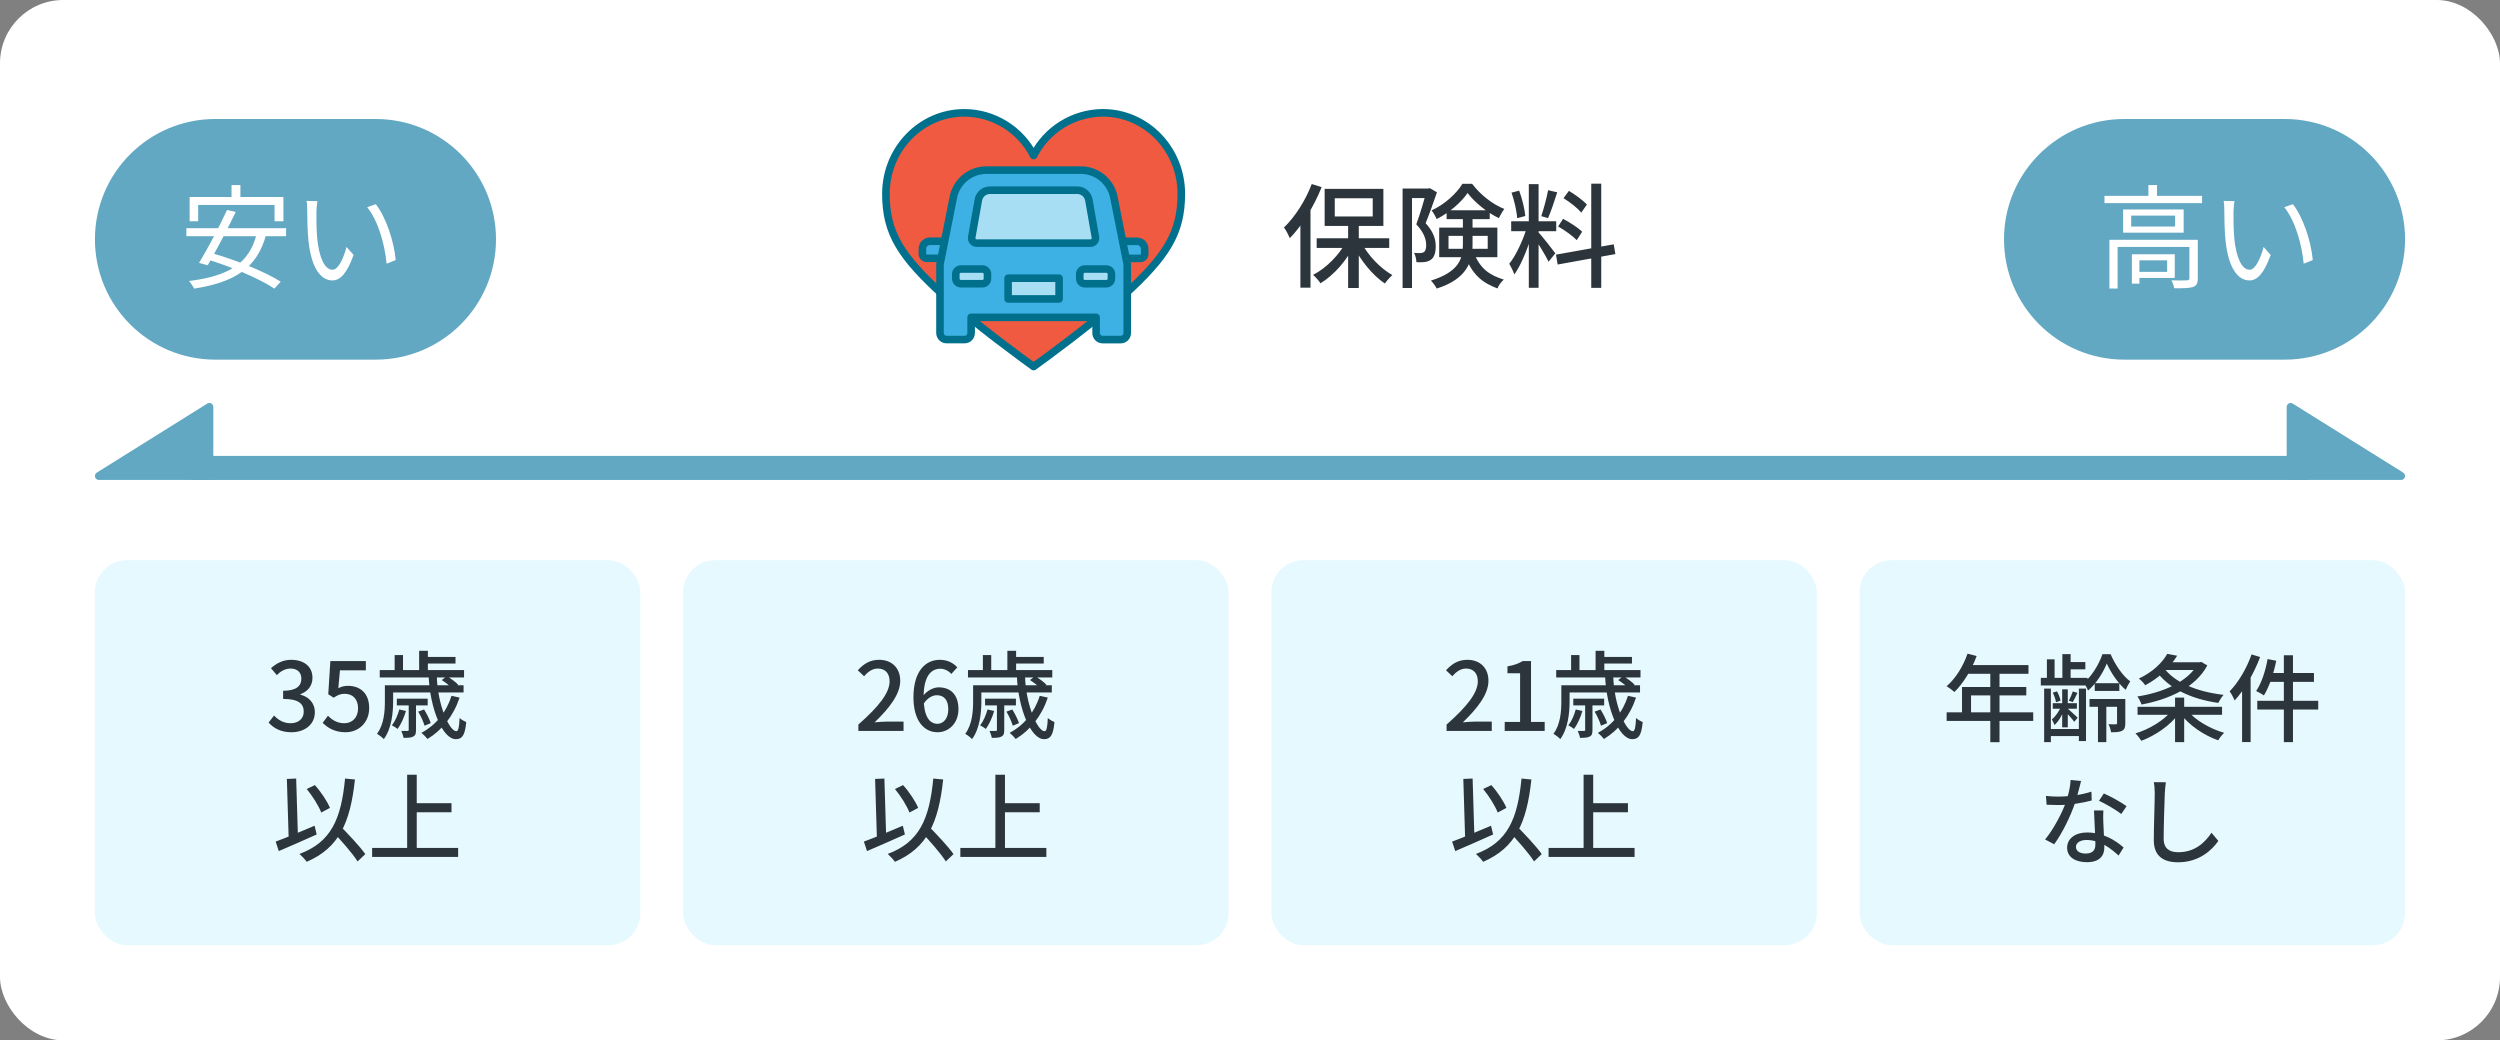 <svg width="632" height="263" viewBox="0 0 632 263" fill="none" xmlns="http://www.w3.org/2000/svg">
<rect x="0" y="0" width="632" height="263" fill="#808080" stroke="none"/>
<rect width="632" height="263" rx="16" fill="white"/>
<path d="M94.972 30.083H54.417C37.618 30.083 24 43.701 24 60.5C24 77.298 37.618 90.916 54.417 90.916H94.972C111.771 90.916 125.389 77.298 125.389 60.5C125.389 43.701 111.771 30.083 94.972 30.083Z" fill="#62A8C3"/>
<path d="M58.53 46.789H60.773V51.36H58.53V46.789ZM47.941 49.798H71.646V55.93H69.403V51.814H50.099V55.93H47.941V49.798ZM57.394 53.091L59.609 53.574C57.508 57.889 54.527 63.624 52.512 67.059L50.326 66.463C52.398 63.056 55.464 57.265 57.394 53.091ZM64.918 58.968L67.274 59.309C64.946 68.109 58.871 71.402 49.077 72.964C48.849 72.453 48.196 71.516 47.799 71.033C57.423 69.841 63.072 66.86 64.918 58.968ZM47.118 57.69H72.327V59.706H47.118V57.69ZM51.972 65.469L53.42 63.964C59.382 65.611 66.99 68.677 70.964 71.204L69.375 72.964C65.599 70.437 58.076 67.229 51.972 65.469ZM80.248 50.849C80.106 51.502 80.02 52.864 79.992 53.602C79.964 55.362 79.992 57.974 80.191 60.302C80.673 65.043 82.036 68.194 84.08 68.194C85.528 68.194 86.862 65.27 87.6 62.431L89.389 64.447C87.657 69.245 85.954 70.891 84.023 70.891C81.326 70.891 78.771 68.223 77.976 60.87C77.721 58.428 77.664 54.965 77.664 53.319C77.664 52.666 77.664 51.445 77.494 50.792L80.248 50.849ZM95.01 51.615C97.565 54.908 99.609 60.955 100.035 65.753L97.735 66.661C97.252 61.551 95.521 55.703 92.824 52.382L95.01 51.615Z" fill="white"/>
<path d="M340.806 56.313H343.502V72.807H340.806V56.313ZM332.857 60.23H351.196V62.672H332.857V60.23ZM344.127 61.252C345.774 64.517 348.953 67.839 351.991 69.542C351.395 70.053 350.543 71.018 350.089 71.671C347.023 69.627 343.9 65.795 342.083 62.019L344.127 61.252ZM340.323 61.054L342.424 61.82C340.55 65.766 337.2 69.57 333.822 71.614C333.396 70.961 332.544 69.996 331.948 69.485C335.241 67.81 338.591 64.432 340.323 61.054ZM337.427 50.124V54.723H347.023V50.124H337.427ZM334.872 47.739H349.72V57.108H334.872V47.739ZM331.608 46.519L334.106 47.313C332.204 52.111 329.194 57.022 326.072 60.202C325.816 59.577 325.078 58.13 324.595 57.505C327.349 54.865 330.018 50.72 331.608 46.519ZM328.74 54.07L331.267 51.515L331.295 51.543V72.721H328.74V54.07ZM354.574 47.654H361.416V50.067H356.959V72.807H354.574V47.654ZM360.621 47.654H361.075L361.473 47.569L363.261 48.619C362.438 51.004 361.359 54.098 360.394 56.426C362.438 58.641 362.949 60.543 362.949 62.246C362.949 63.921 362.58 65.085 361.7 65.681C361.274 65.993 360.706 66.164 360.11 66.249C359.542 66.306 358.776 66.334 358.066 66.277C358.066 65.624 357.839 64.602 357.47 63.921C358.066 63.978 358.634 63.978 359.06 63.978C359.4 63.949 359.713 63.892 359.968 63.722C360.394 63.438 360.536 62.785 360.536 61.934C360.536 60.514 359.968 58.754 358.038 56.71C359.003 54.098 360.082 50.351 360.621 48.421V47.654ZM365.703 53.161H376.604V55.404H365.703V53.161ZM371.011 48.79C369.422 51.117 366.384 53.786 363.176 55.376C362.92 54.723 362.353 53.758 361.898 53.19C365.106 51.742 368.201 48.96 369.705 46.462H372.147C374.191 49.187 377.314 51.657 380.294 52.821C379.812 53.445 379.272 54.411 378.903 55.149C376.036 53.758 372.8 51.203 371.011 48.79ZM366.185 59.634V62.899H376.093V59.634H366.185ZM363.829 57.533H378.534V65.028H363.829V57.533ZM369.819 54.467H372.26V61.877C372.26 66.022 370.926 70.507 363.204 72.949C362.92 72.381 362.211 71.359 361.728 70.933C368.967 68.69 369.819 65.255 369.819 61.792V54.467ZM372.544 63.807C374.248 68.094 376.661 69.57 380.153 70.677C379.528 71.245 378.847 72.125 378.563 72.92C374.73 71.472 372.09 69.457 370.245 64.29L372.544 63.807ZM386.483 46.547H388.953V72.75H386.483V46.547ZM382.026 55.944H393.41V58.442H382.026V55.944ZM386.057 57.278L387.59 57.988C386.625 61.82 384.723 66.731 382.821 69.4C382.566 68.577 381.969 67.413 381.544 66.675C383.304 64.517 385.177 60.372 386.057 57.278ZM388.925 58.726C389.72 59.549 392.558 63.154 393.183 64.034L391.48 66.164C390.742 64.602 388.612 61.11 387.647 59.804L388.925 58.726ZM382.111 48.704L384.042 48.193C384.808 50.209 385.433 52.878 385.603 54.609L383.531 55.149C383.446 53.417 382.821 50.72 382.111 48.704ZM391.366 48.08L393.666 48.619C392.956 50.834 392.076 53.531 391.338 55.149L389.634 54.638C390.231 52.878 390.997 50.039 391.366 48.08ZM402.267 46.433H404.794V72.778H402.267V46.433ZM393.353 64.375L407.945 61.763L408.371 64.233L393.779 66.873L393.353 64.375ZM395.255 50.096L396.618 48.25C398.236 49.215 400.223 50.663 401.16 51.714L399.741 53.758C398.861 52.651 396.902 51.117 395.255 50.096ZM393.893 57.249L395.142 55.319C396.817 56.199 398.946 57.562 399.968 58.584L398.605 60.713C397.64 59.691 395.568 58.186 393.893 57.249Z" fill="#2C353B"/>
<path d="M278.783 28.521C275.159 28.545 271.611 29.564 268.527 31.468C265.443 33.372 262.942 36.087 261.297 39.316C259.651 36.087 257.15 33.372 254.066 31.468C250.982 29.564 247.434 28.545 243.81 28.521C232.848 28.521 223.959 37.693 223.959 49.005C223.959 58.961 227.702 64.835 238.765 74.897C246.505 81.938 258.702 90.799 261.297 92.666C263.891 90.799 276.088 81.938 283.829 74.897C294.891 64.835 298.634 58.961 298.634 49.005C298.634 37.693 289.745 28.521 278.783 28.521Z" fill="#EF5A40" stroke="#00708D" stroke-width="1.915" stroke-linecap="round" stroke-linejoin="round"/>
<path d="M235.117 60.991H240.756V65.299H234.289C233.995 65.299 233.714 65.183 233.507 64.976C233.299 64.768 233.183 64.487 233.183 64.194V62.93C233.18 62.675 233.227 62.422 233.323 62.185C233.419 61.949 233.562 61.734 233.742 61.554C233.922 61.373 234.136 61.23 234.372 61.134C234.609 61.037 234.862 60.989 235.117 60.991Z" fill="#3EB1E4" stroke="#00708D" stroke-width="1.915" stroke-linecap="round" stroke-linejoin="round"/>
<path d="M288.31 65.322H281.843V61.014H287.458C287.966 61.014 288.453 61.216 288.812 61.575C289.171 61.934 289.373 62.421 289.373 62.929V64.216C289.373 64.51 289.257 64.791 289.049 64.998C288.842 65.206 288.561 65.322 288.267 65.322H288.31Z" fill="#3EB1E4" stroke="#00708D" stroke-width="1.915" stroke-linecap="round" stroke-linejoin="round"/>
<path d="M284.964 66.817L281.575 49.819C281.178 47.887 280.124 46.152 278.592 44.91C277.061 43.668 275.146 42.995 273.174 43.007H249.421C247.449 42.995 245.534 43.668 244.002 44.91C242.47 46.152 241.416 47.887 241.02 49.819L237.631 66.817V84.193C237.633 84.412 237.678 84.627 237.763 84.828C237.848 85.029 237.972 85.211 238.128 85.364C238.283 85.517 238.467 85.637 238.67 85.719C238.872 85.801 239.088 85.842 239.306 85.84H243.835C244.052 85.841 244.268 85.8 244.469 85.718C244.671 85.636 244.854 85.515 245.009 85.362C245.163 85.209 245.286 85.027 245.371 84.826C245.455 84.626 245.499 84.411 245.501 84.193V80.22H277.094V84.203C277.095 84.421 277.139 84.636 277.224 84.837C277.309 85.038 277.432 85.22 277.588 85.373C277.743 85.526 277.927 85.647 278.129 85.729C278.331 85.81 278.547 85.852 278.765 85.85H283.293C283.511 85.852 283.728 85.811 283.93 85.729C284.132 85.647 284.316 85.526 284.472 85.373C284.627 85.22 284.751 85.038 284.837 84.838C284.922 84.637 284.967 84.421 284.968 84.203L284.964 66.817Z" fill="#3EB1E4" stroke="#00708D" stroke-width="1.915" stroke-linecap="round" stroke-linejoin="round"/>
<path d="M272.307 48.08H250.288C249.583 48.075 248.9 48.319 248.359 48.77C247.817 49.22 247.453 49.847 247.329 50.541L245.654 59.999C245.625 60.183 245.637 60.371 245.689 60.55C245.74 60.728 245.83 60.893 245.953 61.033C246.075 61.173 246.226 61.285 246.396 61.36C246.566 61.436 246.751 61.473 246.937 61.469H275.658C275.844 61.47 276.028 61.431 276.196 61.353C276.365 61.276 276.515 61.163 276.636 61.021C276.756 60.88 276.844 60.714 276.893 60.535C276.943 60.356 276.953 60.168 276.922 59.985L275.266 50.541C275.142 49.847 274.778 49.22 274.236 48.77C273.695 48.319 273.012 48.075 272.307 48.08Z" fill="#A7DEF3" stroke="#00708D" stroke-width="1.915" stroke-linecap="round" stroke-linejoin="round"/>
<path d="M267.74 70.326H254.849V75.568H267.74V70.326Z" fill="#A7DEF3" stroke="#00708D" stroke-width="1.915" stroke-linecap="round" stroke-linejoin="round"/>
<path d="M248.357 68.01H242.9C242.197 68.01 241.627 68.58 241.627 69.283V70.451C241.627 71.154 242.197 71.724 242.9 71.724H248.357C249.061 71.724 249.631 71.154 249.631 70.451V69.283C249.631 68.58 249.061 68.01 248.357 68.01Z" fill="#A7DEF3" stroke="#00708D" stroke-width="1.915" stroke-linecap="round" stroke-linejoin="round"/>
<path d="M279.692 68.01H274.235C273.532 68.01 272.962 68.58 272.962 69.283V70.451C272.962 71.154 273.532 71.724 274.235 71.724H279.692C280.396 71.724 280.966 71.154 280.966 70.451V69.283C280.966 68.58 280.396 68.01 279.692 68.01Z" fill="#A7DEF3" stroke="#00708D" stroke-width="1.915" stroke-linecap="round" stroke-linejoin="round"/>
<path d="M577.584 30.083H537.028C520.229 30.083 506.611 43.701 506.611 60.5C506.611 77.298 520.229 90.916 537.028 90.916H577.584C594.382 90.916 608 77.298 608 60.5C608 43.701 594.382 30.083 577.584 30.083Z" fill="#62A8C3"/>
<path d="M532.012 49.514H556.682V51.36H532.012V49.514ZM543.112 46.789H545.298V50.395H543.112V46.789ZM533.261 60.614H554.354V62.431H535.333V72.935H533.261V60.614ZM553.474 60.614H555.603V70.38C555.603 71.544 555.348 72.169 554.439 72.538C553.531 72.85 551.998 72.879 549.641 72.879C549.556 72.282 549.244 71.431 548.932 70.863C550.805 70.92 552.395 70.92 552.878 70.863C553.36 70.863 553.474 70.721 553.474 70.323V60.614ZM538.939 64.277H540.841V71.715H538.939V64.277ZM539.961 64.277H549.783V70.267H539.961V68.734H547.853V65.81H539.961V64.277ZM538.768 54.511V57.265H549.868V54.511H538.768ZM536.724 52.95H552.026V58.826H536.724V52.95ZM564.886 50.849C564.744 51.502 564.659 52.864 564.631 53.602C564.602 55.362 564.631 57.974 564.829 60.302C565.312 65.043 566.675 68.194 568.719 68.194C570.167 68.194 571.501 65.27 572.239 62.431L574.027 64.447C572.296 69.245 570.592 70.891 568.662 70.891C565.965 70.891 563.41 68.223 562.615 60.87C562.36 58.428 562.303 54.965 562.303 53.319C562.303 52.666 562.303 51.445 562.132 50.792L564.886 50.849ZM579.648 51.615C582.203 54.908 584.247 60.955 584.673 65.753L582.374 66.661C581.891 61.551 580.159 55.703 577.462 52.382L579.648 51.615Z" fill="white"/>
<path d="M25.011 121.333H52.913C53.481 121.333 53.927 120.887 53.927 120.319V102.881C53.927 102.09 53.055 101.603 52.386 102.029L24.484 119.468C23.612 120.015 23.997 121.333 25.011 121.333Z" fill="#62A8C3"/>
<path d="M583.666 115.25H48.333V121.333H583.666V115.25Z" fill="#62A8C3"/>
<path d="M606.989 121.334H579.086C578.518 121.334 578.072 120.888 578.072 120.32V102.882C578.072 102.092 578.944 101.605 579.613 102.031L607.516 119.468C608.388 120.016 608.003 121.334 606.989 121.334Z" fill="#62A8C3"/>
<rect x="24" y="141.611" width="137.889" height="97.333" rx="8.111" fill="#E5F9FF"/>
<path d="M73.665 185.113C70.904 185.113 69.105 184.009 67.904 182.665L69.272 180.889C70.305 181.945 71.6 182.833 73.448 182.833C75.416 182.833 76.784 181.729 76.784 179.905C76.784 177.937 75.537 176.689 71.576 176.689V174.625C75.032 174.625 76.184 173.329 76.184 171.553C76.184 169.993 75.177 169.009 73.472 169.009C72.129 169.009 70.977 169.657 69.969 170.665L68.504 168.913C69.921 167.665 71.552 166.801 73.593 166.801C76.76 166.801 78.993 168.433 78.993 171.337C78.993 173.377 77.817 174.793 75.945 175.489V175.609C77.984 176.137 79.593 177.649 79.593 180.049C79.593 183.241 76.928 185.113 73.665 185.113ZM87.376 185.113C84.592 185.113 82.84 183.985 81.568 182.737L82.912 180.937C83.896 181.945 85.192 182.833 87.04 182.833C89.032 182.833 90.52 181.417 90.52 179.065C90.52 176.737 89.176 175.393 87.16 175.393C86.056 175.393 85.384 175.705 84.352 176.377L82.984 175.513L83.512 167.113H92.488V169.465H85.936L85.528 173.977C86.272 173.593 86.992 173.377 87.952 173.377C90.904 173.377 93.328 175.105 93.328 178.993C93.328 182.881 90.448 185.113 87.376 185.113ZM108.36 170.929H110.424C110.616 178.273 113.616 184.873 115.368 184.849C115.872 184.849 116.088 183.841 116.184 181.513C116.64 181.921 117.336 182.329 117.864 182.521C117.552 185.953 116.808 186.865 115.224 186.865C111.864 186.841 108.72 179.137 108.36 170.929ZM111.672 171.913L112.968 170.929C113.976 171.529 115.224 172.441 115.824 173.089L114.48 174.169C113.904 173.521 112.68 172.561 111.672 171.913ZM105.72 179.905L107.208 179.353C107.88 180.433 108.624 181.897 108.888 182.809L107.328 183.457C107.064 182.521 106.392 181.009 105.72 179.905ZM114.144 175.897L116.184 176.353C114.624 181.033 111.744 184.585 108.072 186.817C107.76 186.409 106.992 185.617 106.536 185.257C110.16 183.337 112.848 180.073 114.144 175.897ZM100.944 179.353L102.624 179.737C102.144 181.393 101.352 183.145 100.512 184.273C100.2 184.009 99.48 183.577 99.072 183.361C99.912 182.305 100.536 180.817 100.944 179.353ZM98.543 173.233H117.192V175.057H98.543V173.233ZM100.32 176.617H108.12V178.321H100.32V176.617ZM95.999 169.393H117.312V171.265H95.999V169.393ZM107.184 166.081H115.152V167.737H107.184V166.081ZM97.296 173.233H99.383V177.337C99.383 180.169 98.999 184.201 97.031 186.841C96.671 186.457 95.784 185.761 95.303 185.521C97.103 183.097 97.296 179.761 97.296 177.313V173.233ZM105.96 164.521H108.168V170.329H105.96V164.521ZM99.767 165.601H101.88V170.545H99.767V165.601ZM103.32 177.721H105.168V184.537C105.168 185.401 105.048 185.905 104.472 186.193C103.92 186.505 103.104 186.529 102.024 186.529C101.928 185.977 101.664 185.257 101.448 184.777C102.168 184.801 102.816 184.801 103.032 184.777C103.272 184.777 103.32 184.705 103.32 184.513V177.721ZM77.536 199.457L79.6 198.473C81.184 200.225 82.72 202.577 83.416 204.233L81.208 205.409C80.584 203.753 79.024 201.257 77.536 199.457ZM69.688 212.753C72.136 211.865 75.976 210.257 79.528 208.745L80.056 210.953C76.768 212.441 73.168 214.001 70.48 215.153L69.688 212.753ZM83.944 210.041L85.696 208.481C87.928 210.761 90.952 213.905 92.344 215.921L90.4 217.769C89.104 215.705 86.2 212.441 83.944 210.041ZM87.232 196.817L89.728 197.057C88.552 208.049 85.696 214.337 77.536 217.865C77.2 217.361 76.264 216.353 75.712 215.873C83.728 212.897 86.248 207.041 87.232 196.817ZM72.52 196.913L74.872 196.817L75.352 212.561L73 212.657L72.52 196.913ZM104.224 203.057H114.136V205.337H104.224V203.057ZM94.072 214.361H115.816V216.641H94.072V214.361ZM102.928 195.857H105.352V215.609H102.928V195.857Z" fill="#2C353B"/>
<rect x="172.704" y="141.611" width="137.889" height="97.333" rx="8.111" fill="#E5F9FF"/>
<path d="M216.993 184.777V183.169C222.225 178.561 224.889 175.129 224.889 172.225C224.889 170.329 223.881 169.009 221.913 169.009C220.521 169.009 219.369 169.873 218.433 170.953L216.849 169.441C218.385 167.785 219.945 166.801 222.249 166.801C225.489 166.801 227.577 168.889 227.577 172.105C227.577 175.489 224.841 179.017 221.097 182.617C222.009 182.521 223.137 182.425 224.001 182.425H228.417V184.777H216.993ZM237.016 185.113C233.656 185.113 230.92 182.281 230.92 176.281C230.92 169.513 234.088 166.801 237.592 166.801C239.56 166.801 241 167.617 242.008 168.697L240.496 170.377C239.848 169.609 238.768 169.057 237.736 169.057C235.384 169.057 233.488 170.881 233.488 176.281C233.488 180.841 234.832 182.977 236.992 182.977C238.528 182.977 239.728 181.585 239.728 179.305C239.728 177.025 238.696 175.753 236.824 175.753C235.768 175.753 234.496 176.377 233.44 177.985L233.32 175.969C234.352 174.577 235.984 173.761 237.304 173.761C240.28 173.761 242.296 175.561 242.296 179.305C242.296 182.809 239.872 185.113 237.016 185.113ZM257.064 170.929H259.128C259.32 178.273 262.32 184.873 264.072 184.849C264.576 184.849 264.792 183.841 264.888 181.513C265.344 181.921 266.04 182.329 266.568 182.521C266.256 185.953 265.512 186.865 263.928 186.865C260.568 186.841 257.424 179.137 257.064 170.929ZM260.376 171.913L261.672 170.929C262.68 171.529 263.928 172.441 264.528 173.089L263.184 174.169C262.608 173.521 261.384 172.561 260.376 171.913ZM254.424 179.905L255.912 179.353C256.584 180.433 257.328 181.897 257.592 182.809L256.032 183.457C255.768 182.521 255.096 181.009 254.424 179.905ZM262.848 175.897L264.888 176.353C263.328 181.033 260.448 184.585 256.776 186.817C256.464 186.409 255.696 185.617 255.24 185.257C258.864 183.337 261.552 180.073 262.848 175.897ZM249.648 179.353L251.328 179.737C250.848 181.393 250.056 183.145 249.216 184.273C248.904 184.009 248.184 183.577 247.776 183.361C248.616 182.305 249.24 180.817 249.648 179.353ZM247.248 173.233H265.896V175.057H247.248V173.233ZM249.024 176.617H256.824V178.321H249.024V176.617ZM244.704 169.393H266.016V171.265H244.704V169.393ZM255.888 166.081H263.856V167.737H255.888V166.081ZM246 173.233H248.088V177.337C248.088 180.169 247.704 184.201 245.736 186.841C245.376 186.457 244.488 185.761 244.008 185.521C245.808 183.097 246 179.761 246 177.313V173.233ZM254.664 164.521H256.872V170.329H254.664V164.521ZM248.472 165.601H250.584V170.545H248.472V165.601ZM252.024 177.721H253.872V184.537C253.872 185.401 253.752 185.905 253.176 186.193C252.624 186.505 251.808 186.529 250.728 186.529C250.632 185.977 250.368 185.257 250.152 184.777C250.872 184.801 251.52 184.801 251.736 184.777C251.976 184.777 252.024 184.705 252.024 184.513V177.721ZM226.24 199.457L228.304 198.473C229.888 200.225 231.424 202.577 232.12 204.233L229.912 205.409C229.288 203.753 227.728 201.257 226.24 199.457ZM218.392 212.753C220.84 211.865 224.68 210.257 228.232 208.745L228.76 210.953C225.472 212.441 221.872 214.001 219.184 215.153L218.392 212.753ZM232.648 210.041L234.4 208.481C236.632 210.761 239.656 213.905 241.048 215.921L239.104 217.769C237.808 215.705 234.904 212.441 232.648 210.041ZM235.936 196.817L238.432 197.057C237.256 208.049 234.4 214.337 226.24 217.865C225.904 217.361 224.968 216.353 224.416 215.873C232.432 212.897 234.952 207.041 235.936 196.817ZM221.224 196.913L223.576 196.817L224.056 212.561L221.704 212.657L221.224 196.913ZM252.928 203.057H262.84V205.337H252.928V203.057ZM242.776 214.361H264.52V216.641H242.776V214.361ZM251.632 195.857H254.056V215.609H251.632V195.857Z" fill="#2C353B"/>
<rect x="321.407" y="141.611" width="137.889" height="97.333" rx="8.111" fill="#E5F9FF"/>
<path d="M365.696 184.777V183.169C370.928 178.561 373.592 175.129 373.592 172.225C373.592 170.329 372.584 169.009 370.616 169.009C369.224 169.009 368.072 169.873 367.136 170.953L365.552 169.441C367.088 167.785 368.648 166.801 370.952 166.801C374.192 166.801 376.28 168.889 376.28 172.105C376.28 175.489 373.544 179.017 369.8 182.617C370.712 182.521 371.84 182.425 372.704 182.425H377.12V184.777H365.696ZM380.391 184.777V182.497H384.279V170.209H381.087V168.457C382.767 168.169 383.919 167.737 384.951 167.113H387.039V182.497H390.495V184.777H380.391ZM405.767 170.929H407.831C408.023 178.273 411.023 184.873 412.775 184.849C413.279 184.849 413.495 183.841 413.591 181.513C414.047 181.921 414.743 182.329 415.271 182.521C414.959 185.953 414.215 186.865 412.631 186.865C409.271 186.841 406.127 179.137 405.767 170.929ZM409.079 171.913L410.375 170.929C411.383 171.529 412.631 172.441 413.231 173.089L411.887 174.169C411.311 173.521 410.087 172.561 409.079 171.913ZM403.127 179.905L404.615 179.353C405.287 180.433 406.031 181.897 406.295 182.809L404.735 183.457C404.471 182.521 403.799 181.009 403.127 179.905ZM411.551 175.897L413.591 176.353C412.031 181.033 409.151 184.585 405.479 186.817C405.167 186.409 404.399 185.617 403.943 185.257C407.567 183.337 410.255 180.073 411.551 175.897ZM398.351 179.353L400.031 179.737C399.551 181.393 398.759 183.145 397.919 184.273C397.607 184.009 396.887 183.577 396.479 183.361C397.319 182.305 397.943 180.817 398.351 179.353ZM395.951 173.233H414.599V175.057H395.951V173.233ZM397.727 176.617H405.527V178.321H397.727V176.617ZM393.407 169.393H414.719V171.265H393.407V169.393ZM404.591 166.081H412.559V167.737H404.591V166.081ZM394.703 173.233H396.791V177.337C396.791 180.169 396.407 184.201 394.439 186.841C394.079 186.457 393.191 185.761 392.711 185.521C394.511 183.097 394.703 179.761 394.703 177.313V173.233ZM403.367 164.521H405.575V170.329H403.367V164.521ZM397.175 165.601H399.287V170.545H397.175V165.601ZM400.727 177.721H402.575V184.537C402.575 185.401 402.455 185.905 401.879 186.193C401.327 186.505 400.511 186.529 399.431 186.529C399.335 185.977 399.071 185.257 398.855 184.777C399.575 184.801 400.223 184.801 400.439 184.777C400.679 184.777 400.727 184.705 400.727 184.513V177.721ZM374.943 199.457L377.007 198.473C378.591 200.225 380.127 202.577 380.823 204.233L378.615 205.409C377.991 203.753 376.431 201.257 374.943 199.457ZM367.095 212.753C369.543 211.865 373.383 210.257 376.935 208.745L377.463 210.953C374.175 212.441 370.575 214.001 367.887 215.153L367.095 212.753ZM381.351 210.041L383.103 208.481C385.335 210.761 388.359 213.905 389.751 215.921L387.807 217.769C386.511 215.705 383.607 212.441 381.351 210.041ZM384.639 196.817L387.135 197.057C385.959 208.049 383.103 214.337 374.943 217.865C374.607 217.361 373.671 216.353 373.119 215.873C381.135 212.897 383.655 207.041 384.639 196.817ZM369.927 196.913L372.279 196.817L372.759 212.561L370.407 212.657L369.927 196.913ZM401.631 203.057H411.543V205.337H401.631V203.057ZM391.479 214.361H413.223V216.641H391.479V214.361ZM400.335 195.857H402.759V215.609H400.335V195.857Z" fill="#2C353B"/>
<rect x="470.111" y="141.611" width="137.889" height="97.333" rx="8.111" fill="#E5F9FF"/>
<path d="M497.391 165.242L499.695 165.842C498.399 169.394 496.263 172.802 494.079 174.938C493.647 174.554 492.687 173.81 492.111 173.474C494.343 171.554 496.287 168.458 497.391 165.242ZM497.415 168.122H512.799V170.33H496.311L497.415 168.122ZM495.999 173.666H512.247V175.802H498.279V181.202H495.999V173.666ZM492.111 180.074H513.999V182.258H492.111V180.074ZM503.151 169.274H505.479V187.634H503.151V169.274ZM521.367 165.362H523.455V172.058H521.367V165.362ZM521.319 174.266H522.735V183.866H521.319V174.266ZM517.455 166.682H519.399V171.866H517.455V166.682ZM516.759 174.074H518.463V187.61H516.759V174.074ZM525.543 174.074H527.343V187.346H525.543V174.074ZM530.367 177.218H532.479V187.61H530.367V177.218ZM522.327 167.378H527.175V169.202H522.327V167.378ZM529.551 172.706H535.767V174.674H529.551V172.706ZM528.231 176.714H536.391V178.682H528.231V176.714ZM518.943 177.77H525.039V179.162H518.943V177.77ZM517.719 184.298H526.623V186.074H517.719V184.298ZM515.919 171.362H527.727V173.282H515.919V171.362ZM518.943 175.106L519.999 174.77C520.431 175.49 520.791 176.474 520.911 177.122L519.759 177.53C519.663 176.834 519.303 175.826 518.943 175.106ZM524.007 174.794L525.183 175.154C524.775 176.018 524.367 176.858 524.007 177.482L522.999 177.146C523.335 176.498 523.791 175.466 524.007 174.794ZM521.127 178.418L522.063 178.826C521.511 180.458 520.479 182.33 519.375 183.29C519.255 182.882 518.943 182.258 518.703 181.874C519.615 181.154 520.623 179.714 521.127 178.418ZM522.639 179.066C523.119 179.45 524.823 181.034 525.231 181.442L524.367 182.474C523.911 181.802 522.471 180.242 521.871 179.666L522.639 179.066ZM532.599 167.738C531.687 169.994 529.911 172.874 527.847 174.578C527.631 173.954 527.151 173.09 526.767 172.586C528.807 171.002 530.655 167.858 531.495 165.386H533.559C534.711 168.026 536.607 170.882 538.527 172.25C538.143 172.826 537.663 173.69 537.375 174.386C535.431 172.754 533.583 169.97 532.599 167.738ZM535.191 176.714H537.279V182.834C537.279 183.794 537.135 184.37 536.487 184.73C535.839 185.09 534.951 185.114 533.679 185.114C533.607 184.514 533.319 183.65 533.031 183.074C533.919 183.122 534.639 183.122 534.903 183.098C535.143 183.098 535.191 183.002 535.191 182.81V176.714ZM546.663 167.426H556.239V169.37H546.663V167.426ZM555.615 167.426H556.071L556.479 167.33L558.015 168.218C554.991 173.882 548.199 176.834 541.383 178.106C541.191 177.506 540.711 176.57 540.327 176.066C546.663 175.106 553.191 172.37 555.615 167.786V167.426ZM547.887 165.29L550.383 165.77C548.655 168.578 546.111 171.194 542.319 173.234C541.959 172.682 541.215 171.89 540.687 171.554C544.263 169.874 546.663 167.474 547.887 165.29ZM546.855 168.602C549.567 172.49 555.279 174.866 562.119 175.658C561.663 176.162 561.063 177.098 560.775 177.698C553.815 176.69 548.151 174.026 544.935 169.442L546.855 168.602ZM540.375 178.682H561.735V180.698H540.375V178.682ZM549.855 176.354H552.159V187.61H549.855V176.354ZM549.015 179.642L550.815 180.41C548.655 183.362 544.863 185.954 541.335 187.274C540.999 186.722 540.351 185.882 539.847 185.402C543.327 184.37 547.095 182.09 549.015 179.642ZM552.975 179.594C554.919 182.042 558.687 184.226 562.263 185.258C561.759 185.714 561.063 186.602 560.751 187.154C557.127 185.882 553.359 183.314 551.175 180.386L552.975 179.594ZM577.359 165.65H579.663V187.61H577.359V165.65ZM573.255 166.61L575.439 167.042C574.767 170.354 573.639 173.666 572.319 175.802C571.863 175.466 570.903 174.938 570.351 174.698C571.695 172.73 572.703 169.658 573.255 166.61ZM573.783 170.138H584.967V172.37H573.231L573.783 170.138ZM570.639 177.17H586.047V179.378H570.639V177.17ZM569.199 165.434L571.359 166.106C569.823 170.162 567.447 174.338 564.927 177.074C564.711 176.522 564.063 175.322 563.655 174.77C565.863 172.514 567.951 168.986 569.199 165.434ZM566.799 171.818L568.959 169.658V169.682V187.586H566.799V171.818ZM517.215 201.21C518.175 201.33 519.303 201.378 520.263 201.378C523.023 201.378 526.143 200.97 528.711 200.13L528.783 202.362C526.551 202.962 523.263 203.538 520.287 203.514C519.351 203.514 518.343 203.49 517.383 203.442L517.215 201.21ZM526.095 197.442C525.783 198.642 525.231 200.946 524.631 202.794C523.503 206.25 521.319 210.666 519.303 213.426L516.999 212.226C519.135 209.658 521.343 205.434 522.303 202.698C522.855 201.09 523.383 198.93 523.455 197.178L526.095 197.442ZM531.735 204.882C531.663 205.866 531.687 206.73 531.711 207.666C531.759 209.178 531.975 212.778 531.975 214.266C531.975 216.33 530.751 217.962 527.583 217.962C524.799 217.962 522.567 216.786 522.567 214.29C522.567 212.01 524.607 210.45 527.583 210.45C531.687 210.45 534.855 212.49 536.847 214.242L535.575 216.282C533.775 214.65 531.039 212.346 527.463 212.346C525.855 212.346 524.799 213.09 524.799 214.074C524.799 215.082 525.639 215.778 527.271 215.778C529.119 215.778 529.719 214.794 529.719 213.474C529.719 211.818 529.455 207.474 529.359 204.882H531.735ZM536.247 205.794C534.903 204.69 532.239 203.178 530.631 202.434L531.855 200.586C533.583 201.33 536.415 202.914 537.591 203.802L536.247 205.794ZM547.527 197.754C547.407 198.642 547.311 199.65 547.263 200.514C547.167 203.178 546.975 208.722 546.975 212.034C546.975 214.578 548.535 215.442 550.647 215.442C554.847 215.442 557.343 213.066 559.071 210.522L560.799 212.586C559.191 214.89 555.951 217.986 550.599 217.986C546.927 217.986 544.479 216.426 544.479 212.418C544.479 209.01 544.719 202.842 544.719 200.514C544.719 199.53 544.647 198.546 544.479 197.73L547.527 197.754Z" fill="#2C353B"/>
</svg>
